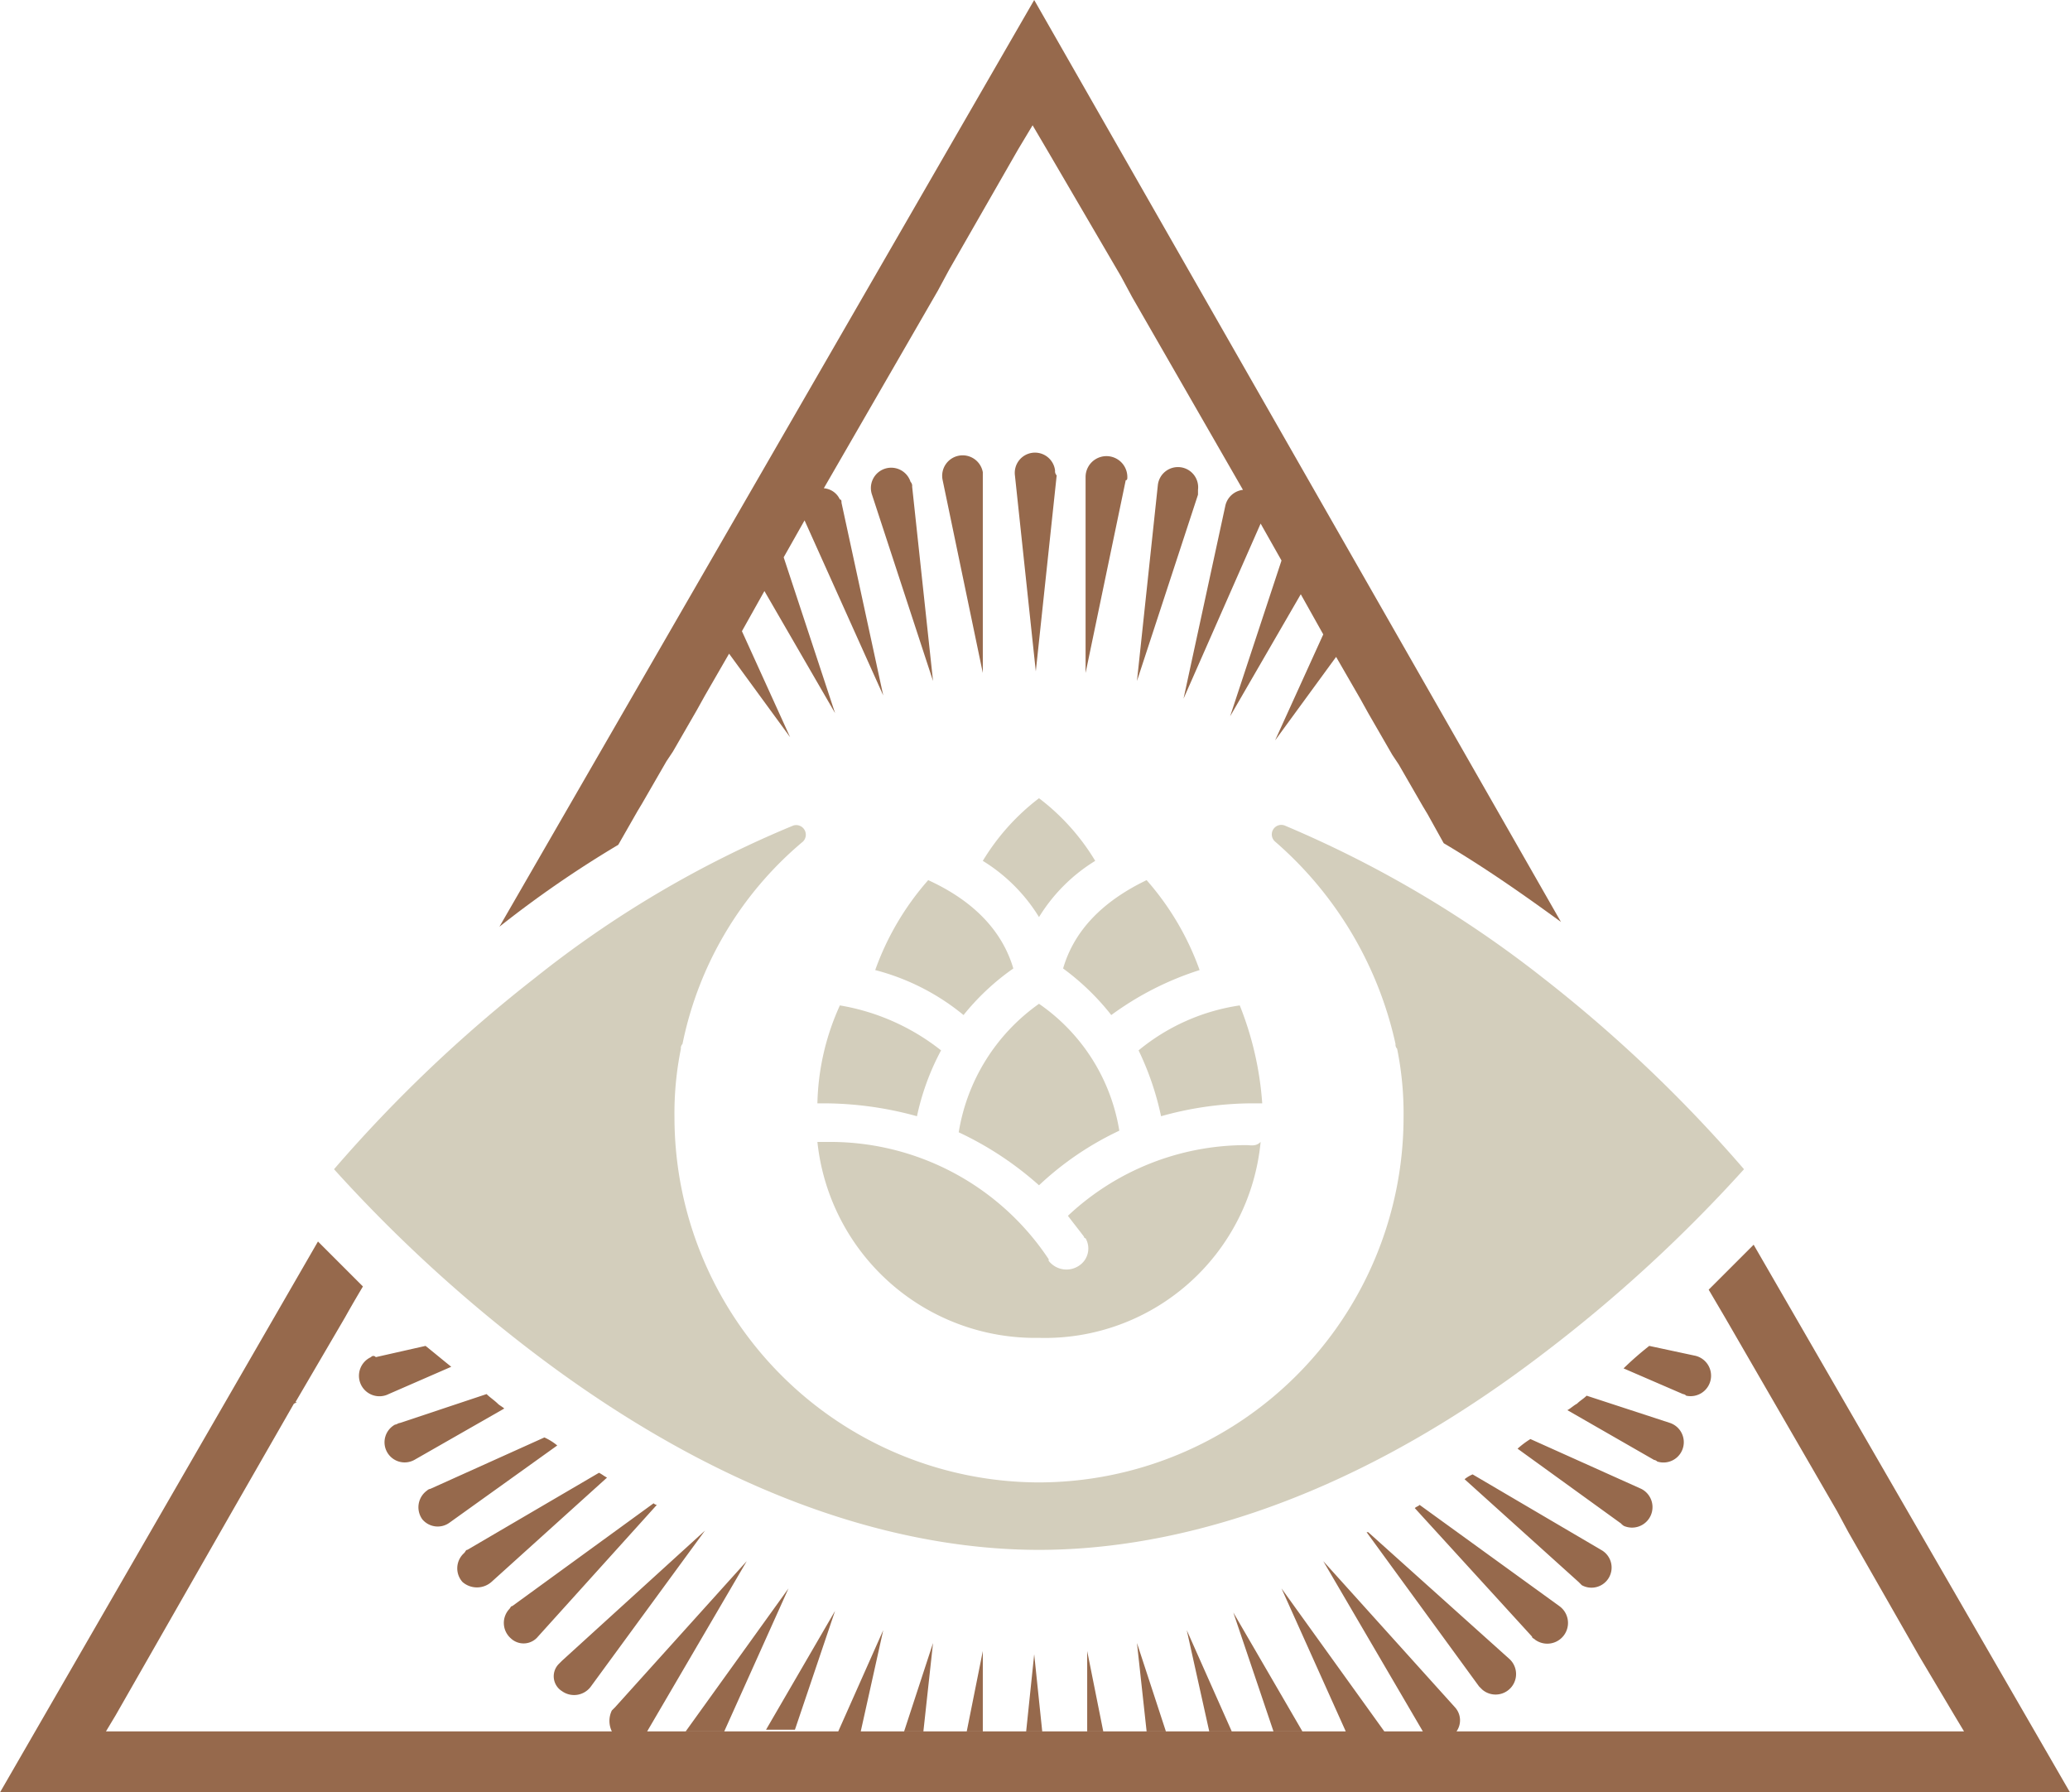 <svg xmlns="http://www.w3.org/2000/svg" viewBox="0 0 128.9 111.6">
  <defs>
    <style>
      .cls-1 {
        fill: #96694c;
      }

      .cls-2 {
        fill: #d3cebc;
      }
    </style>
  </defs>
  <g id="DOGMA_1" data-name="DOGMA 1" transform="translate(-222 -133)">
    <g id="Group_5" data-name="Group 5" transform="translate(222 133)">
      <g id="Group_2" data-name="Group 2">
        <g id="Group_1" data-name="Group 1">
          <path id="Path_1" data-name="Path 1" class="cls-1" d="M24.8,107.8h.9m-11.4,0H17m95,0h2.6m-11.1,0h.9M70.2,29.7a1.3,1.3,0,0,0-2.6,0V41.9l2.5-12C70.2,29.9,70.2,29.8,70.2,29.7Zm5.1,78.1h1.4l-2.8-6.3Zm-3.9,0h1.2l-1.8-5.5ZM103.2,91a1.265,1.265,0,0,0,.8-2.4l-5.2-1.7c-.2.2-.4.3-.6.5-.2.1-.4.3-.6.4l5.4,3.1A.349.349,0,0,1,103.2,91ZM74.6,30.5a1.259,1.259,0,1,0-2.5-.3L70.8,42.4l3.8-11.6Zm-6.9,77.3h1l-1-5Zm11.6,0h1.8l-4.3-7.4ZM101.1,95a1.275,1.275,0,0,0,1.1-2.3l-6.9-3.1a5.547,5.547,0,0,0-.8.6l6.5,4.7C100.9,94.9,101,94.9,101.1,95Zm3.9-8.1a1.275,1.275,0,1,0,.5-2.5l-2.8-.6a20.024,20.024,0,0,0-1.6,1.4l3.7,1.6A.31.31,0,0,1,105,86.9ZM88.6,107.8h2.1a1.2,1.2,0,0,0-.1-1.5l-8.2-9.1,6.2,10.6Zm-2.4,0-6.4-8.9,4,8.9ZM94,59.4Zm4.5,39.3a1.253,1.253,0,1,0,1.2-2.2l-8-4.7a2.186,2.186,0,0,0-.5.3l7.1,6.4Zm-6.2,6.5a1.275,1.275,0,0,0,1.7-1.9l-8.8-7.9h-.1l7,9.6Zm3.3-3.1a1.29,1.29,0,1,0,1.5-2.1l-8.7-6.3c-.1.1-.2.1-.3.2l7.3,8C95.4,102,95.5,102,95.6,102.1ZM55,101.5l-2.8,6.3h1.4Zm-21.5.4,7.4-8.2a.349.349,0,0,1-.2-.1L31.9,100c-.1,0-.1.1-.2.2a1.272,1.272,0,0,0,.1,1.8A1.157,1.157,0,0,0,33.5,101.9Zm6.8,5.9h0l6.2-10.6-8.2,9.1-.2.2a1.483,1.483,0,0,0,0,1.3ZM52,100.3l-4.3,7.4h1.8Zm-17,5a1.294,1.294,0,0,0,1.8-.3l7.1-9.7h0L35,103.4l-.2.2A1.091,1.091,0,0,0,35,105.3Zm14.1-6.4-6.4,8.9h2.4ZM25.2,77.4l-.7-.7.7.7ZM65.7,29.3a1.259,1.259,0,1,0-2.5.3l1.3,12.2,1.3-12.2A.367.367,0,0,1,65.7,29.3ZM23.1,84.5a1.275,1.275,0,1,0,1.1,2.3l3.9-1.7c-.5-.4-1.1-.9-1.6-1.3l-3.1.7A.188.188,0,0,0,23.1,84.5Zm1.5,4.2a1.253,1.253,0,1,0,1.2,2.2l5.6-3.2c-.1-.1-.3-.2-.4-.3-.2-.2-.5-.4-.7-.6l-5.4,1.8C24.8,88.6,24.7,88.7,24.6,88.7Zm36.6-59v-.3a1.275,1.275,0,1,0-2.5.5l2.5,12Zm0,73.1-1,5h1ZM30.6,98.5,37.8,92c-.2-.1-.3-.2-.5-.3l-8.2,4.8c-.1,0-.1.1-.2.2a1.272,1.272,0,0,0-.1,1.8A1.369,1.369,0,0,0,30.6,98.5Zm34.3,9.3-.5-4.8-.5,4.8ZM56.8,30.3a.367.367,0,0,0-.1-.3,1.265,1.265,0,1,0-2.4.8l3.8,11.6Zm1.3,72-1.8,5.5h1.2ZM28,94.8,34.7,90a3.508,3.508,0,0,0-.8-.5l-7.1,3.2a.349.349,0,0,0-.2.1,1.28,1.28,0,0,0-.3,1.8A1.248,1.248,0,0,0,28,94.8ZM39.7,50.5,40,50l1.5-2.6.4-.6,1.5-2.6.5-.9,1.5-2.6,3.8,5.2-3-6.6,1.4-2.5L52,44.4l-3.2-9.7,1.3-2.3L55,43.3l-2.6-12c0-.1,0-.2-.1-.2a1.2,1.2,0,0,0-1-.7l7.1-12.3.7-1.3,4.3-7.5.9-1.5,1,1.7,4.5,7.7.7,1.3,6.9,12a1.272,1.272,0,0,0-1.1,1l-2.6,12,4.8-10.9,1.3,2.3-3.2,9.7L81,37l1.4,2.5-3,6.6,3.8-5.2,1.5,2.6.5.9L86.7,47l.4.6,1.5,2.6.3.5,1,1.8c2.7,1.6,5.1,3.3,7.3,4.9L64.4,0,31.1,57.7a67.7,67.7,0,0,1,7.4-5.1ZM9.3,103.1l4.4-7.6m.7-1.3,3.9-6.8.2-.1h-.1L21.5,82c.5-.9,1.1-1.9,1.1-1.9h0l-2.8-2.8L0,111.6H128.9L109.2,77.5l-2.8,2.8,1,1.7,7,12.1.7,1.3,4.4,7.7,2.2,3.7.6,1H6.6l.6-1"/>
        </g>
      </g>
      <g id="Group_4" data-name="Group 4">
        <g id="Group_3" data-name="Group 3">
          <path id="Path_2" data-name="Path 2" class="cls-2" d="M72.3,69.5a21.219,21.219,0,0,1,5.4-.8h.9a20.2,20.2,0,0,0-1.4-6.1,12.829,12.829,0,0,0-6.3,2.8A18.012,18.012,0,0,1,72.3,69.5Z"/>
          <path id="Path_3" data-name="Path 3" class="cls-2" d="M66.2,60.3a15.373,15.373,0,0,1,3,2.9,19.012,19.012,0,0,1,5.5-2.8,17.221,17.221,0,0,0-3.3-5.6C68.7,56.1,66.9,57.9,66.2,60.3Z"/>
          <path id="Path_4" data-name="Path 4" class="cls-2" d="M64.7,57.1a10.635,10.635,0,0,1,3.5-3.5,13.85,13.85,0,0,0-3.5-3.9,13.985,13.985,0,0,0-3.5,3.9A10.644,10.644,0,0,1,64.7,57.1Z"/>
          <path id="Path_5" data-name="Path 5" class="cls-2" d="M63.1,60.3c-.5-1.7-1.8-3.9-5.3-5.5a17.221,17.221,0,0,0-3.3,5.6A14.3,14.3,0,0,1,60,63.2,15,15,0,0,1,63.1,60.3Z"/>
          <path id="Path_6" data-name="Path 6" class="cls-2" d="M69.7,70.4a11.905,11.905,0,0,0-5-7.9,12.172,12.172,0,0,0-5,8,20.645,20.645,0,0,1,5,3.3A19.209,19.209,0,0,1,69.7,70.4Z"/>
          <path id="Path_7" data-name="Path 7" class="cls-2" d="M57.1,69.5a15.572,15.572,0,0,1,1.5-4.1,13.841,13.841,0,0,0-6.3-2.8,15.475,15.475,0,0,0-1.4,6.1h.7A21.885,21.885,0,0,1,57.1,69.5Z"/>
          <path id="Path_8" data-name="Path 8" class="cls-2" d="M77.6,71.3a16.2,16.2,0,0,0-11.1,4.4c.3.4.7.9,1,1.3h0a.1.1,0,0,0,.1.1h0a1.276,1.276,0,0,1-.4,1.7,1.4,1.4,0,0,1-1.9-.3v-.1a16.328,16.328,0,0,0-13.6-7.3h-.8A13.64,13.64,0,0,0,64.7,83.3,13.494,13.494,0,0,0,78.5,71.1C78.2,71.4,77.9,71.3,77.6,71.3Z"/>
        </g>
        <path id="Path_9" data-name="Path 9" class="cls-2" d="M96.1,60.9A69.828,69.828,0,0,0,80,51.4a.592.592,0,0,0-.6,1A23.306,23.306,0,0,1,86.9,65a.367.367,0,0,0,.1.3,20.24,20.24,0,0,1,.4,4.3A22.747,22.747,0,0,1,64.7,92.3h0A22.747,22.747,0,0,1,42,69.6a20.24,20.24,0,0,1,.4-4.3.367.367,0,0,1,.1-.3A22.167,22.167,0,0,1,50,52.4a.6.6,0,0,0-.6-1,66.451,66.451,0,0,0-16.1,9.5A87.924,87.924,0,0,0,20.8,72.8,91.119,91.119,0,0,0,33.2,84.2C46.6,94.4,57.7,96.5,64.7,96.5h0c7,0,18.2-2.1,31.5-12.3a91.119,91.119,0,0,0,12.4-11.4A87.924,87.924,0,0,0,96.1,60.9Z"/>
      </g>
    </g>
  </g>
</svg>
